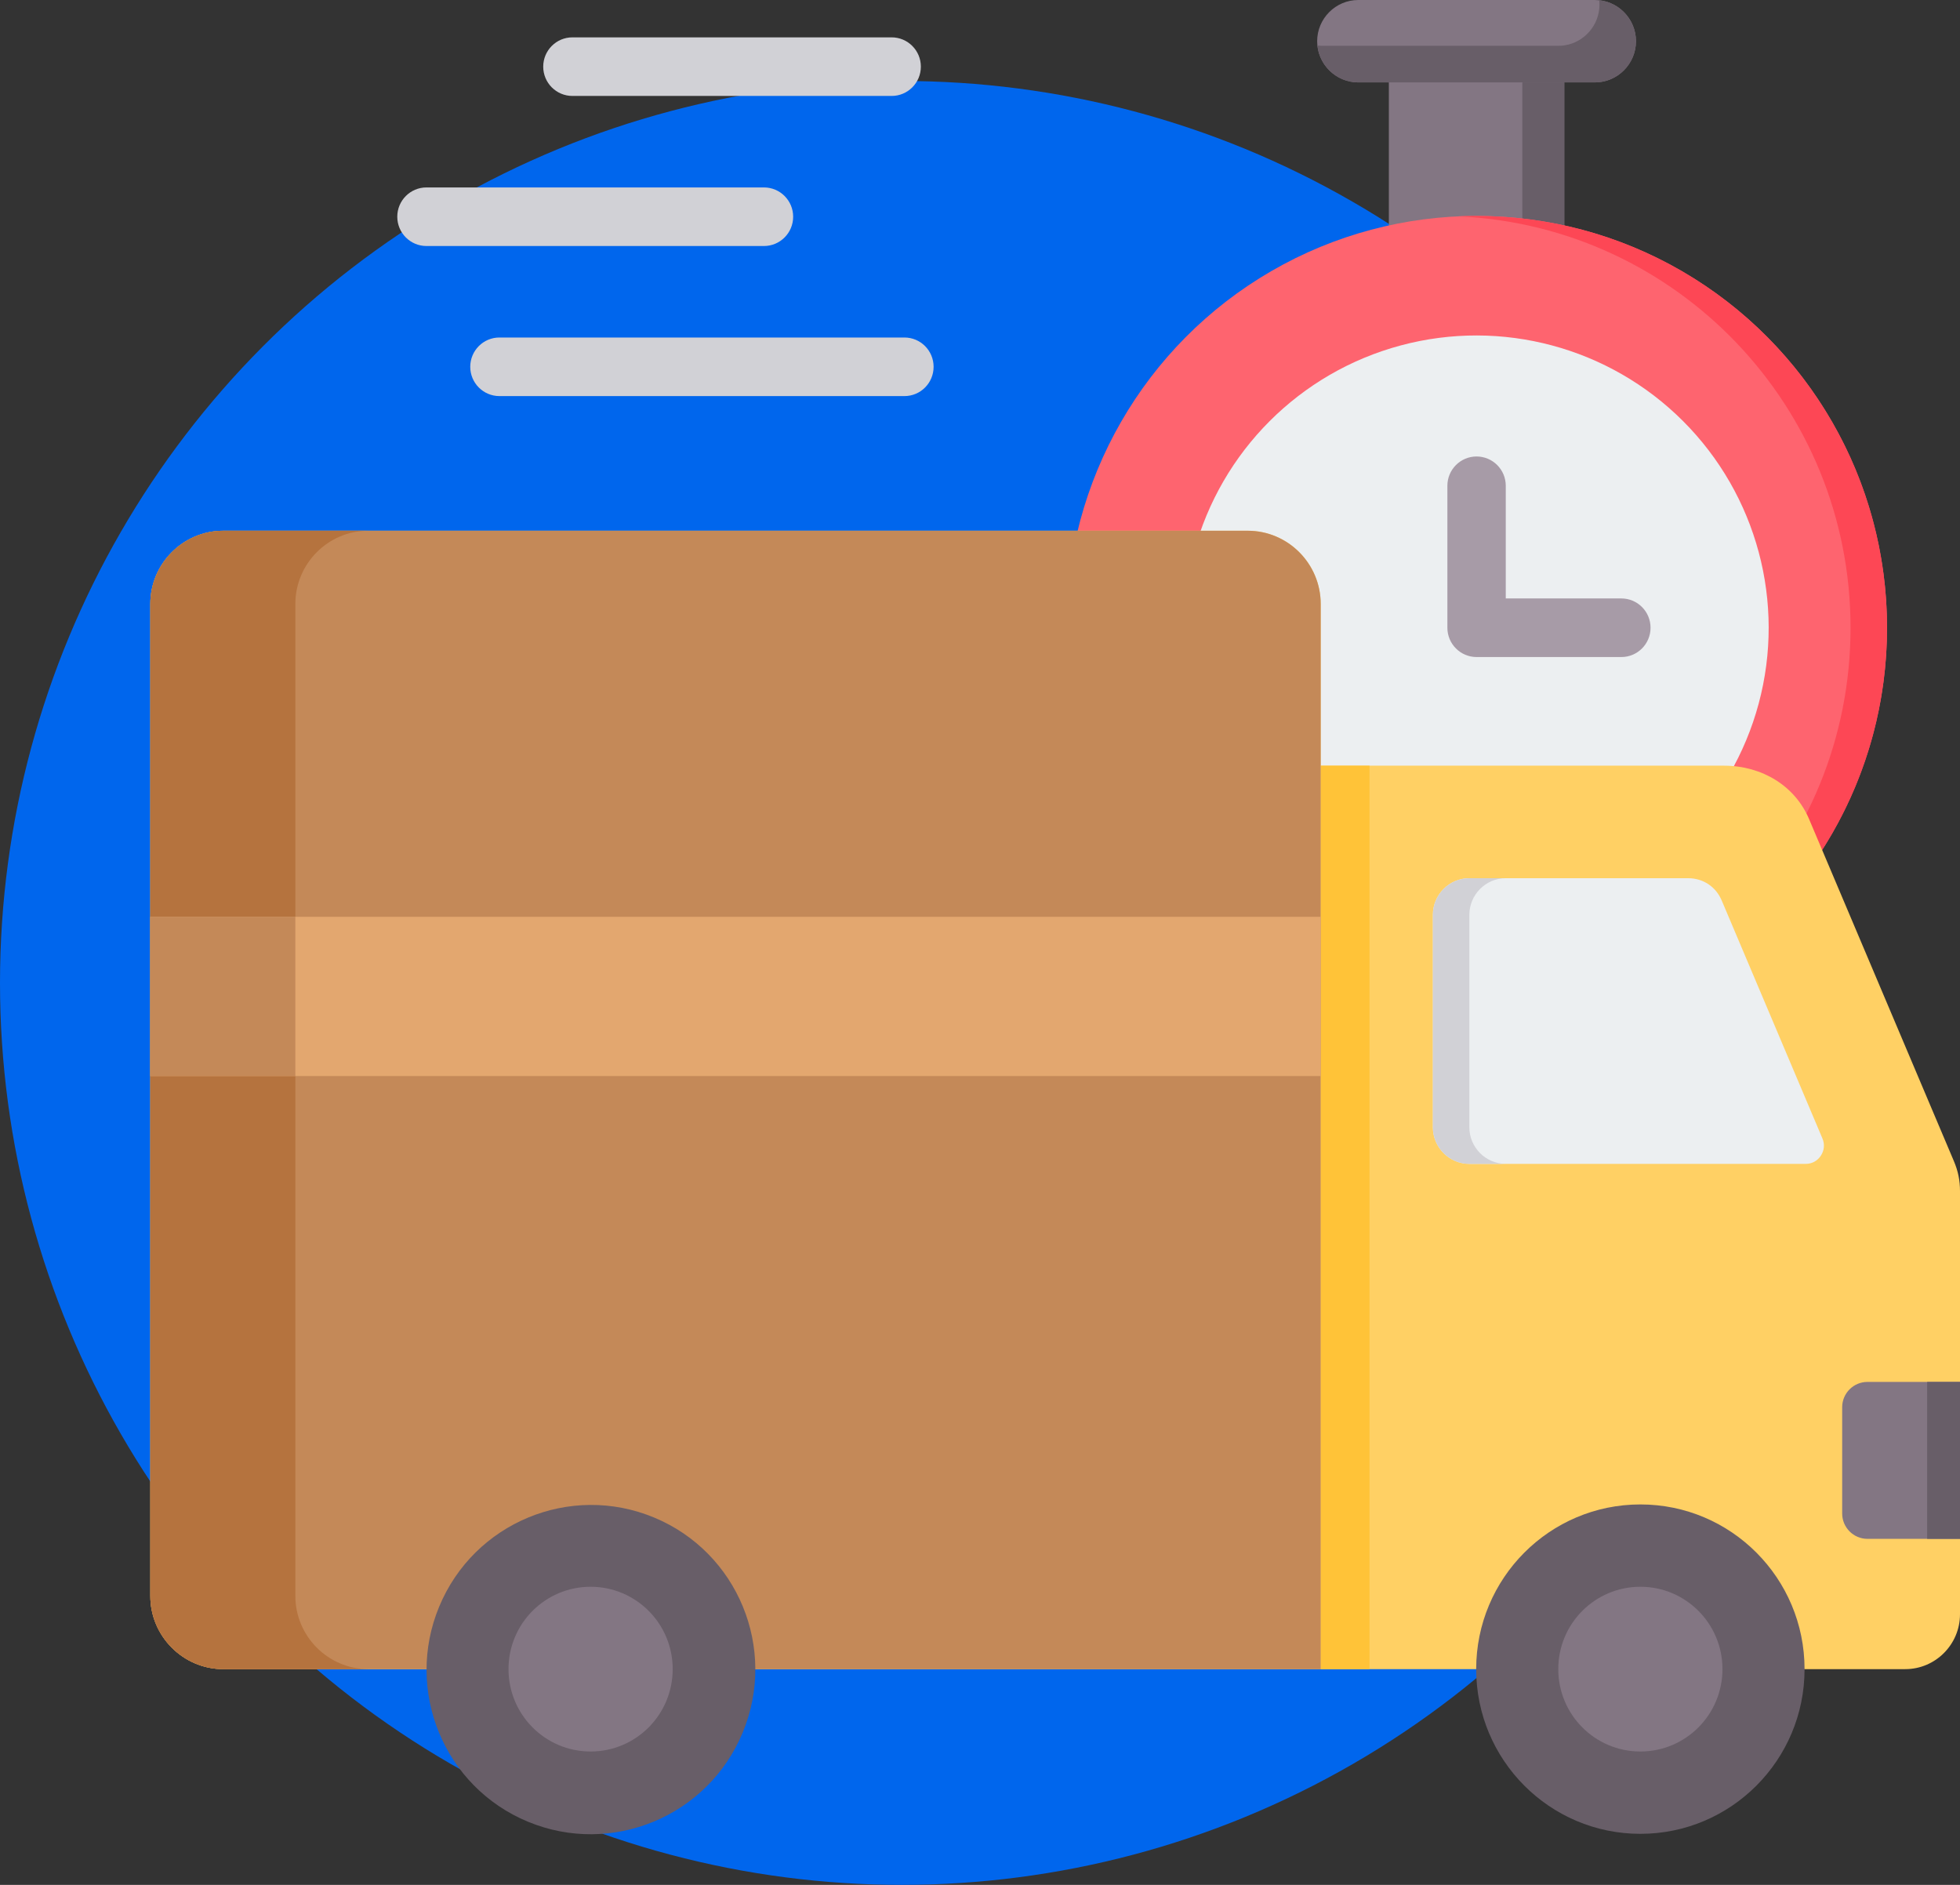 <?xml version="1.0" encoding="UTF-8"?>
<svg width="52px" height="50px" viewBox="0 0 52 50" version="1.1" xmlns="http://www.w3.org/2000/svg" xmlns:xlink="http://www.w3.org/1999/xlink">
    <rect x="0" y="0" width="52" height="50" fill="#333333" stroke="none"/>
    <title>contract@1x</title>
    <g id="页面-1" stroke="none" stroke-width="1" fill="none" fill-rule="evenodd">
        <g id="首页" transform="translate(-1216, -3469)" fill-rule="nonzero">
            <g id="编组-21" transform="translate(0, 3152)">
                <g id="编组-23" transform="translate(120, 279)">
                    <g id="编组-20" transform="translate(1044, 0)">
                        <g id="contract" transform="translate(52, 38)">
                            <ellipse id="椭圆形" fill="#0066ED" cx="23.926" cy="26.074" rx="23.926" ry="23.926"></ellipse>
                            <g id="express-delivery" transform="translate(3.988, 0)">
                                <g id="编组" transform="translate(6.552, 0)">
                                    <polygon id="路径" fill="#837683" points="26.307 1.093 30.961 1.093 30.961 6.632 26.307 6.632"></polygon>
                                    <polygon id="路径" fill="#685E68" points="29.848 1.093 30.961 1.093 30.961 6.632 29.848 6.632"></polygon>
                                    <ellipse id="椭圆形" fill="#FE646F" cx="28.634" cy="16.652" rx="10.89" ry="10.924"></ellipse>
                                    <path d="M38.556,16.652 C38.556,22.522 33.94,27.311 28.15,27.565 C28.311,27.572 28.472,27.576 28.634,27.576 C34.649,27.576 39.524,22.685 39.524,16.652 C39.524,10.619 34.649,5.729 28.634,5.729 C28.472,5.729 28.311,5.732 28.15,5.739 C33.94,5.993 38.556,10.782 38.556,16.652 Z" id="路径" fill="#FD4755"></path>
                                    <path d="M25.495,0 L31.774,0 C32.373,0 32.863,0.492 32.863,1.093 L32.863,1.093 C32.863,1.694 32.373,2.186 31.774,2.186 L25.495,2.186 C24.896,2.186 24.405,1.694 24.405,1.093 L24.405,1.093 C24.405,0.492 24.896,0 25.495,0 L25.495,0 Z" id="路径" fill="#837683"></path>
                                    <path d="M30.806,1.215 L26.307,1.215 L24.527,1.215 C24.488,1.215 24.449,1.213 24.411,1.209 C24.47,1.756 24.935,2.186 25.495,2.186 L26.308,2.186 L30.961,2.186 L31.774,2.186 C32.373,2.186 32.864,1.694 32.864,1.093 C32.864,0.531 32.435,0.065 31.889,0.006 C31.893,0.044 31.895,0.083 31.895,0.122 C31.895,0.67 31.488,1.128 30.961,1.204 C30.91,1.211 30.859,1.215 30.806,1.215 L30.806,1.215 Z" id="路径" fill="#685E68"></path>
                                    <circle id="椭圆形" fill="#ECEFF1" transform="translate(28.629, 16.654) rotate(-45) translate(-28.629, -16.654) " cx="28.629" cy="16.654" r="7.755"></circle>
                                    <path d="M27.86,12.886 C27.86,12.457 28.207,12.109 28.634,12.109 C29.062,12.109 29.409,12.457 29.409,12.886 L29.409,15.875 L32.476,15.875 C32.904,15.875 33.25,16.223 33.25,16.652 C33.25,17.081 32.904,17.429 32.476,17.429 L28.634,17.429 C28.207,17.429 27.86,17.081 27.86,16.652 L27.86,12.886 Z" id="路径" fill="#A79BA7"></path>
                                    <path d="M4.646,2.545 C4.219,2.545 3.872,2.197 3.872,1.768 C3.872,1.339 4.219,0.991 4.646,0.991 L13.116,0.991 C13.544,0.991 13.891,1.339 13.891,1.768 C13.891,2.197 13.544,2.545 13.116,2.545 L4.646,2.545 Z M2.71,10.507 C2.283,10.507 1.936,10.159 1.936,9.73 C1.936,9.301 2.283,8.953 2.71,8.953 L13.455,8.953 C13.883,8.953 14.229,9.301 14.229,9.73 C14.229,10.159 13.883,10.507 13.455,10.507 L2.71,10.507 Z M0.774,6.526 C0.347,6.526 -1.37559666e-15,6.178 -1.37559666e-15,5.749 C-1.37559666e-15,5.32 0.347,4.972 0.774,4.972 L9.728,4.972 C10.156,4.972 10.503,5.32 10.503,5.749 C10.503,6.178 10.156,6.526 9.728,6.526 L0.774,6.526 Z" id="形状" fill="#D1D1D6"></path>
                                </g>
                                <g id="编组" transform="translate(0, 14.079)">
                                    <path d="M31.051,6.232 L41.749,6.232 C42.769,6.232 43.64,6.777 44.008,7.649 L47.848,16.718 C47.962,16.986 48.012,17.233 48.012,17.52 L48.012,28.741 C48.012,29.544 47.36,30.198 46.56,30.198 C31.686,30.198 16.811,30.198 1.936,30.198 C0.87,30.198 2.40729416e-15,29.325 2.40729416e-15,28.256 L2.40729416e-15,1.942 C2.40729416e-15,0.872 0.87,-5.51937094e-15 1.936,-5.51937094e-15 L29.115,-5.51937094e-15 C30.182,-5.51937094e-15 31.051,0.872 31.051,1.942 L31.051,6.232 Z" id="路径" fill="#FFD064"></path>
                                    <polygon id="路径" fill="#FFC338" points="31.051 6.232 32.346 6.232 32.346 30.198 31.051 30.198"></polygon>
                                    <path d="M45.556,22.579 L48.012,22.579 L48.012,26.742 L45.556,26.742 C45.187,26.742 44.886,26.44 44.886,26.07 L44.886,23.25 C44.886,22.88 45.187,22.579 45.556,22.579 Z" id="路径" fill="#837683"></path>
                                    <polygon id="路径" fill="#685E68" points="47.141 22.579 48.012 22.579 48.012 26.742 47.141 26.742"></polygon>
                                    <path d="M44.362,16.12 L41.69,9.808 C41.535,9.442 41.196,9.217 40.799,9.217 L34.995,9.217 C34.462,9.217 34.027,9.653 34.027,10.188 L34.027,15.824 C34.027,16.359 34.462,16.795 34.995,16.795 L43.917,16.795 C44.084,16.795 44.228,16.718 44.32,16.578 C44.412,16.438 44.427,16.275 44.362,16.12 L44.362,16.12 Z" id="路径" fill="#ECEFF1"></path>
                                    <path d="M34.995,15.824 L34.995,10.188 C34.995,9.653 35.43,9.217 35.963,9.217 L34.995,9.217 C34.462,9.217 34.027,9.653 34.027,10.188 L34.027,15.824 C34.027,16.359 34.462,16.795 34.995,16.795 L35.963,16.795 C35.43,16.795 34.995,16.359 34.995,15.824 L34.995,15.824 Z" id="路径" fill="#D1D1D6"></path>
                                    <path d="M0,28.256 L0,1.942 C0,0.872 0.87,-5.51937094e-15 1.936,-5.51937094e-15 L29.115,-5.51937094e-15 C30.182,-5.51937094e-15 31.051,0.872 31.051,1.942 L31.051,30.198 L1.936,30.198 C0.87,30.198 0,29.325 0,28.256 Z" id="路径" fill="#C48958"></path>
                                    <path d="M3.848,28.256 L3.848,1.942 C3.848,0.872 4.717,-5.51937094e-15 5.784,-5.51937094e-15 L1.936,-5.51937094e-15 C0.87,-5.51937094e-15 -3.43899166e-16,0.872 -3.43899166e-16,1.942 L-3.43899166e-16,28.256 C-3.43899166e-16,29.325 0.87,30.198 1.936,30.198 L5.781,30.198 C4.716,30.196 3.848,29.324 3.848,28.256 Z" id="路径" fill="#B5733E"></path>
                                    <polygon id="路径" fill="#E3A76F" points="0 10.241 31.051 10.241 31.051 14.465 0 14.465"></polygon>
                                    <polygon id="路径" fill="#C48958" points="0 10.241 3.848 10.241 3.848 14.465 0 14.465"></polygon>
                                    <ellipse id="椭圆形" fill="#685E68" cx="39.532" cy="30.198" rx="4.356" ry="4.369"></ellipse>
                                    <path d="M39.532,28.013 C38.328,28.013 37.354,28.99 37.354,30.198 C37.354,31.405 38.328,32.383 39.532,32.383 C40.736,32.383 41.71,31.405 41.71,30.198 C41.71,28.99 40.736,28.013 39.532,28.013 Z" id="路径" fill="#837683"></path>
                                    <ellipse id="椭圆形" fill="#685E68" transform="translate(11.69, 30.21) rotate(-67.486) translate(-11.69, -30.21) " cx="11.69" cy="30.21" rx="4.368" ry="4.359"></ellipse>
                                    <path d="M11.681,28.013 C10.477,28.013 9.503,28.99 9.503,30.198 C9.503,31.405 10.477,32.383 11.681,32.383 C12.885,32.383 13.859,31.405 13.859,30.198 C13.859,28.99 12.885,28.013 11.681,28.013 Z" id="路径" fill="#837683"></path>
                                </g>
                            </g>
                        </g>
                    </g>
                </g>
            </g>
        </g>
    </g>
</svg>